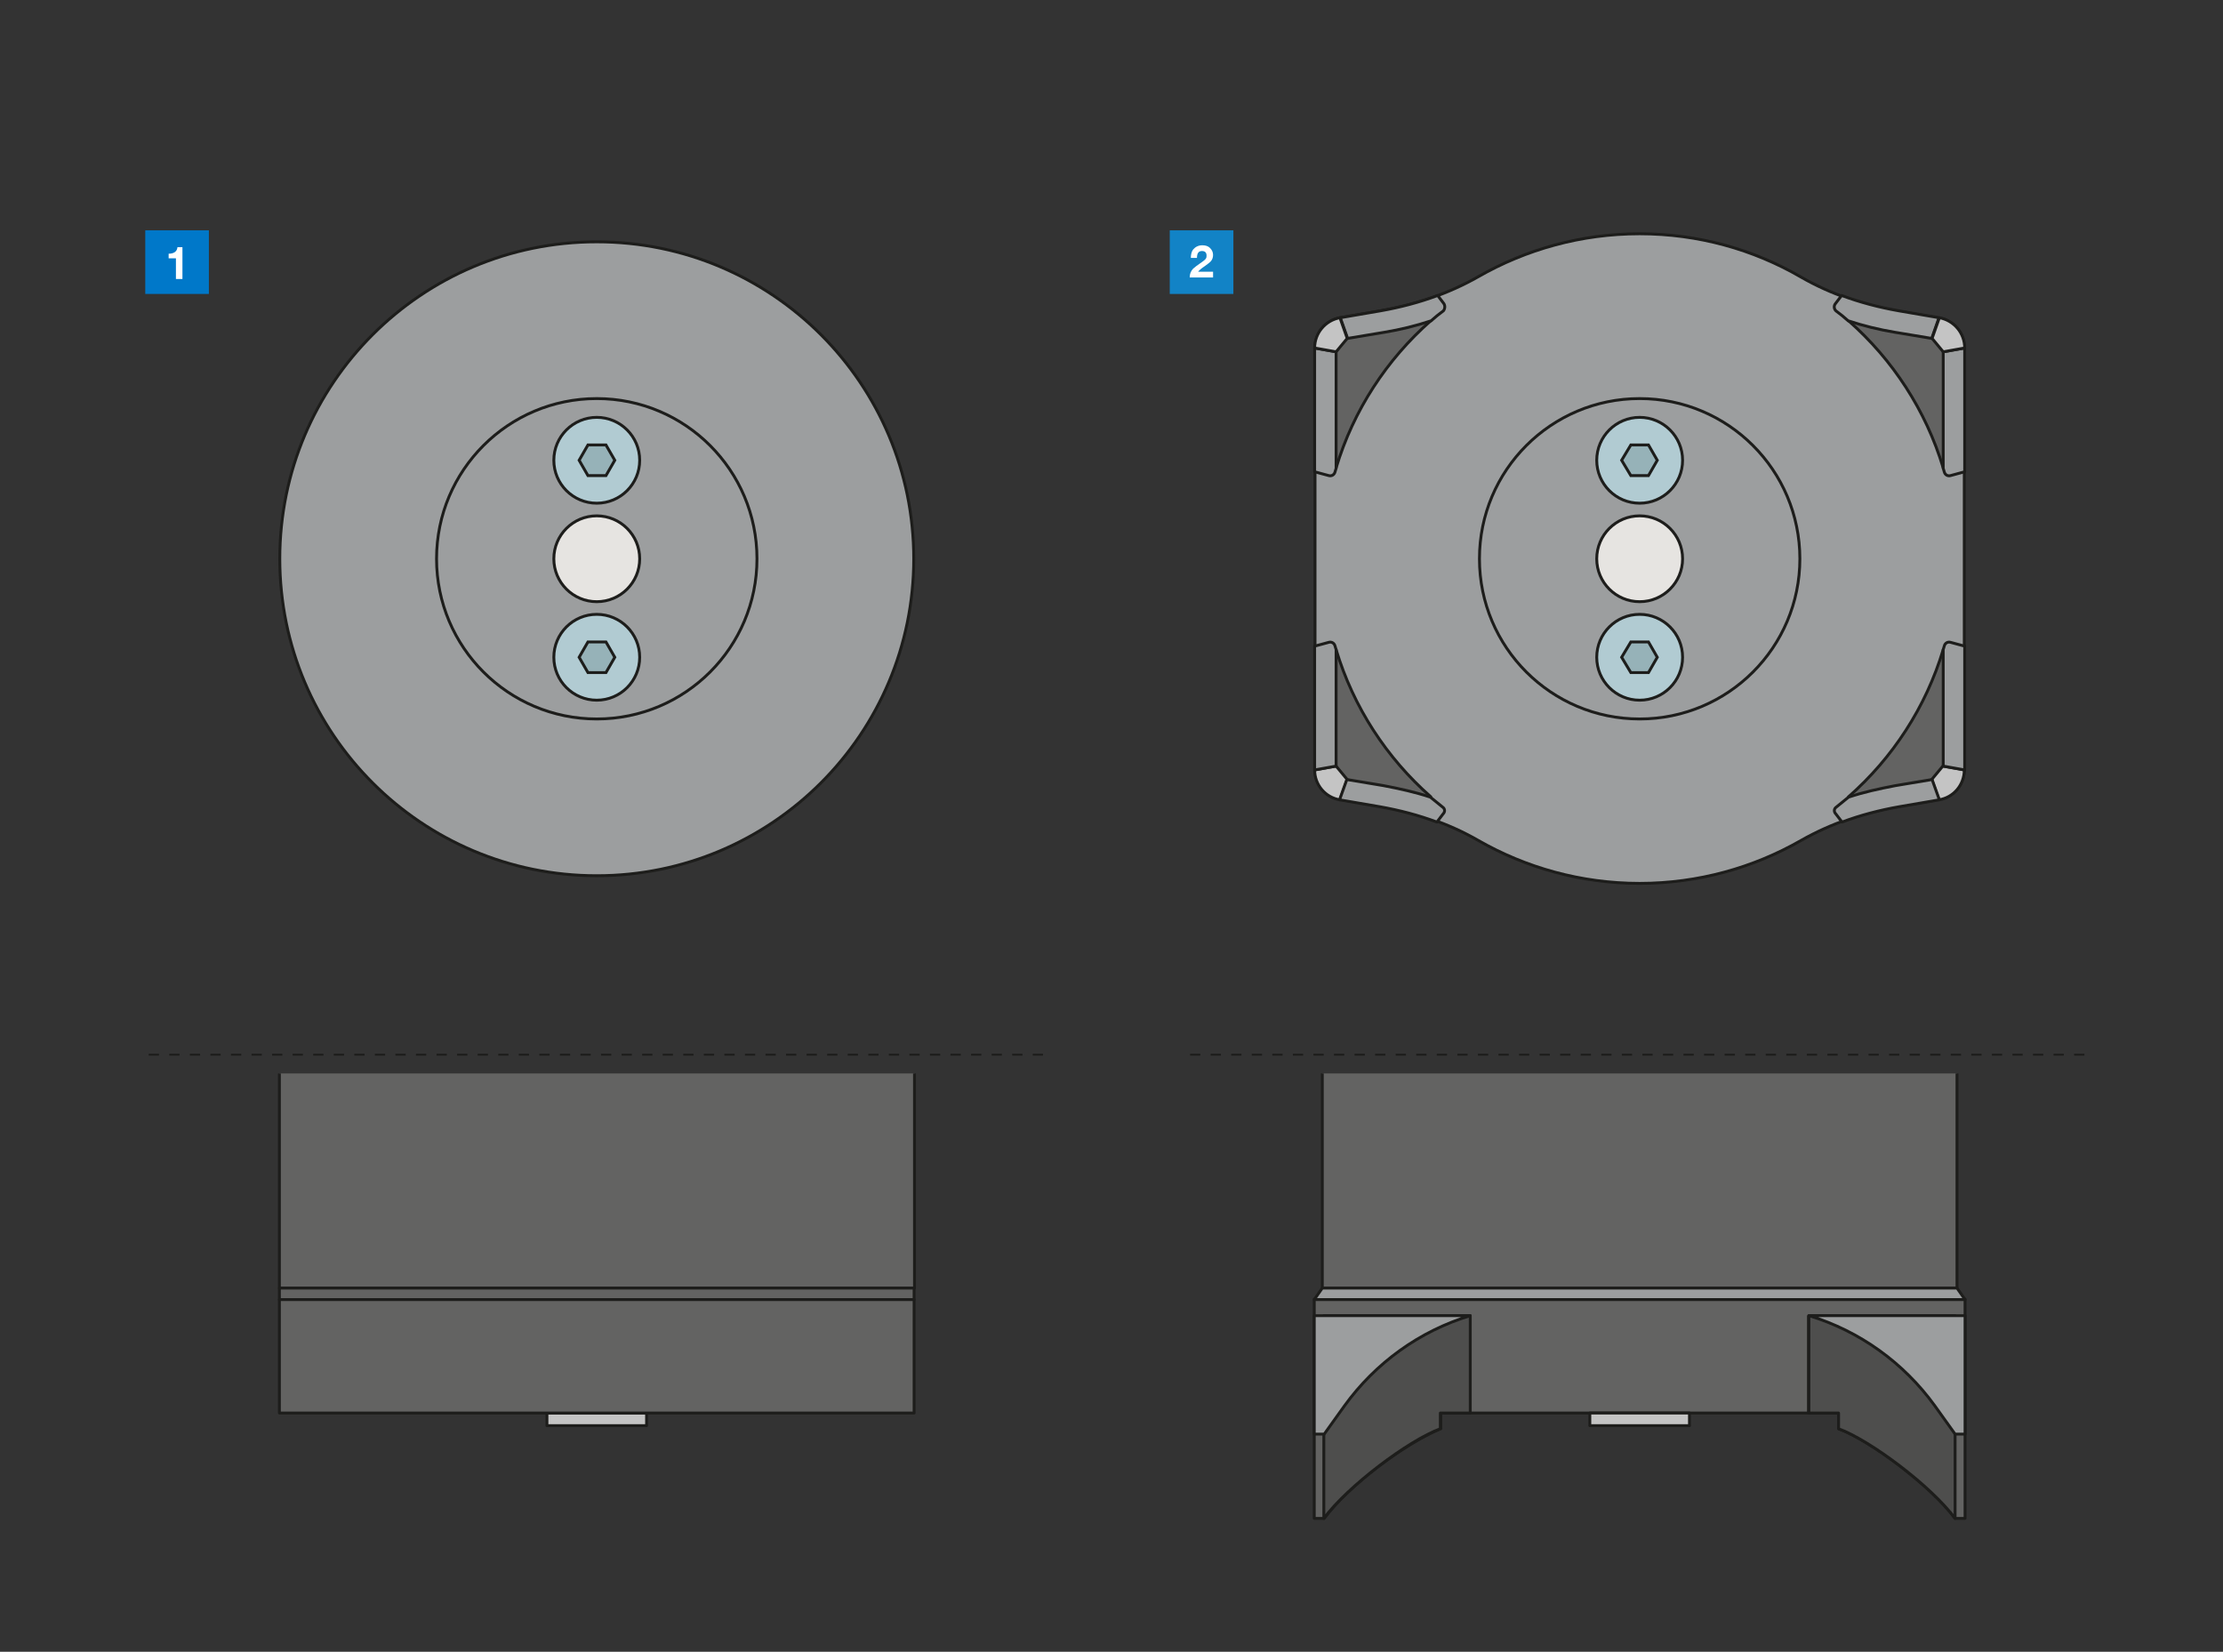 <?xml version="1.0" encoding="UTF-8"?>
<svg xmlns="http://www.w3.org/2000/svg" xmlns:xlink="http://www.w3.org/1999/xlink" version="1.1" id="Ebene_1" x="0px" y="0px" width="580px" height="431px" viewBox="0 0 580 431" style="enable-background:new 0 0 580 431;" xml:space="preserve">
<rect x="0" y="0" width="580" height="431" fill="#333333" stroke="none"/>
<style type="text/css">
	.st0{fill:#0078C9;}
	.st1{fill:#FFFFFF;}
	.st2{fill:#1283C6;}
	.st3{fill:none;stroke:#1D1D1B;stroke-width:0.5;stroke-miterlimit:10;stroke-dasharray:2.682;}
	.st4{fill:#636362;stroke:#1D1D1B;stroke-width:0.75;stroke-linejoin:round;stroke-miterlimit:10;}
	.st5{fill:#4E4E4D;stroke:#1D1D1B;stroke-width:0.75;stroke-linejoin:round;stroke-miterlimit:10;}
	.st6{fill:#9C9E9F;stroke:#1D1D1B;stroke-width:0.75;stroke-linejoin:round;stroke-miterlimit:10;}
	.st7{fill:#C4C4C4;stroke:#1D1D1B;stroke-width:0.75;stroke-linejoin:round;stroke-miterlimit:10;}
	.st8{fill:none;stroke:#1D1D1B;stroke-width:0.75;stroke-linejoin:round;stroke-miterlimit:10;}
	.st9{fill:#9C9E9F;stroke:#1D1D1B;stroke-width:0.75;stroke-linecap:round;stroke-linejoin:round;stroke-miterlimit:10;}
	.st10{fill:#E6E4E1;stroke:#1D1D1B;stroke-width:0.75;stroke-linecap:round;stroke-linejoin:round;stroke-miterlimit:10;}
	.st11{fill:#B1CBD2;stroke:#1D1D1B;stroke-width:0.75;stroke-miterlimit:10;}
	.st12{fill:#96B2B8;stroke:#1D1D1B;stroke-width:0.75;stroke-miterlimit:10;}
	.st13{fill:#C4C4C4;stroke:#1D1D1B;stroke-width:0.75;stroke-linecap:round;stroke-linejoin:round;stroke-miterlimit:10;}
</style>
<rect x="37.9" y="60.1" class="st0" width="16.6" height="16.6"></rect>
<g>
	<path class="st1" d="M47.6,64.5v8.3h-1.7v-5.4h-0.6h-0.6h-0.6H44v-1.2c1.4,0,2.2-0.6,2.3-1.7H47.6z"></path>
</g>
<rect x="305.2" y="60.1" class="st2" width="16.6" height="16.6"></rect>
<g>
	<path class="st1" d="M316.5,71v1.4h-6.1c0-0.9,0.3-1.7,0.9-2.3c0.3-0.3,1.1-0.9,2.4-1.8c0.4-0.3,0.7-0.5,0.9-0.8s0.2-0.5,0.2-0.8   c0-0.4-0.1-0.7-0.3-0.9c-0.2-0.2-0.5-0.3-0.9-0.3c-0.9,0-1.3,0.6-1.3,1.8h-1.6c0-0.9,0.2-1.7,0.6-2.2c0.6-0.7,1.4-1.1,2.4-1.1   c0.8,0,1.5,0.2,2,0.7c0.5,0.5,0.8,1.1,0.8,1.8c0,0.7-0.2,1.3-0.7,1.8c-0.2,0.2-0.7,0.6-1.4,1.1c-0.9,0.6-1.5,1.1-1.8,1.5   c0.5,0,1,0,1.4,0H316.5z"></path>
</g>
<line class="st3" x1="310.5" y1="275.2" x2="545" y2="275.2"></line>
<line class="st3" x1="38.8" y1="275.2" x2="273.3" y2="275.2"></line>
<path class="st4" d="M345.5,396.2c6.3-8.5,20.6-19.3,30.4-23.4h0v-4.1h103.8v4.1l0,0c8.2,3,24.1,14.9,30.4,23.4h2.6v-57.2H342.9  v57.2H345.5z"></path>
<path class="st5" d="M471.9,343.3v25.4h7.8v4.1c8.2,3,24.1,14.9,30.4,23.4v-52.9H471.9z"></path>
<path class="st5" d="M383.6,343.3v25.4h-7.8v4.1c-8.2,3-24.1,14.9-30.4,23.4v-52.9H383.6z"></path>
<polyline class="st4" points="510.6,280.1 510.6,336.1 345,336.1 345,280.1 "></polyline>
<path class="st6" d="M512.7,343.3h-40.7h0c13.2,4,24.7,12.3,32.8,23.5l5.3,7.4h2.6V343.3h-40.7"></path>
<rect x="414.8" y="368.7" class="st7" width="26" height="3.3"></rect>
<polygon class="st6" points="510.6,336.1 345,336.1 342.9,339.1 512.7,339.1 "></polygon>
<polyline class="st4" points="238.6,280.1 238.6,336.1 72.9,336.1 72.9,280.1 "></polyline>
<rect x="142.7" y="368.7" class="st7" width="26" height="3.3"></rect>
<rect x="72.9" y="336.1" class="st4" width="165.6" height="3"></rect>
<rect x="72.9" y="339.1" class="st4" width="165.6" height="29.6"></rect>
<line class="st8" x1="471.9" y1="368.7" x2="471.9" y2="343.3"></line>
<path class="st6" d="M342.9,343.3h40.7h0c-13.2,4-24.7,12.3-32.8,23.5l-5.3,7.4h-2.6V343.3h40.7"></path>
<path class="st9" d="M495.4,81.2c-9-1.5-17.7-4.4-25.5-8.9C457.5,65.1,443.1,61,427.8,61c-15.3,0-29.7,4.1-42.1,11.2  c-7.9,4.5-16.6,7.4-25.5,8.9l-10.5,1.8c-3.8,0.6-6.6,4-6.6,7.8v110.1c0,3.9,2.8,7.2,6.6,7.8l10.5,1.8c9,1.5,17.7,4.4,25.5,8.9  c12.4,7.1,26.8,11.2,42.1,11.2s29.7-4.1,42.1-11.2c7.9-4.5,16.6-7.4,25.5-8.9l10.5-1.8c3.8-0.6,6.6-4,6.6-7.8V90.8  c0-3.9-2.8-7.2-6.6-7.8L495.4,81.2z"></path>
<circle class="st9" cx="427.8" cy="145.8" r="41.8"></circle>
<circle class="st10" cx="427.8" cy="145.8" r="11.2"></circle>
<circle class="st11" cx="427.8" cy="120.1" r="11.2"></circle>
<circle class="st11" cx="427.8" cy="171.5" r="11.2"></circle>
<polygon class="st12" points="430.1,167.5 425.5,167.5 423.1,171.5 425.5,175.5 430.1,175.5 432.4,171.5 "></polygon>
<polygon class="st12" points="430.1,116.1 425.5,116.1 423.1,120.1 425.5,124.1 430.1,124.1 432.4,120.1 "></polygon>
<path class="st4" d="M373.3,83.7c-11.5,10.1-20.2,23.4-24.7,38.4l-4-0.5l0.2-33l6.9-2.9L373.3,83.7z"></path>
<path class="st4" d="M427.8,145.8"></path>
<polygon class="st4" points="427.8,145.8 427.8,145.8 427.8,145.8 "></polygon>
<polygon class="st4" points="427.8,145.8 427.8,145.8 427.8,145.8 "></polygon>
<path class="st4" d="M373.3,207.9c-11.5-10.1-20.2-23.4-24.7-38.4h-3l-0.6,31.8l4.6,3.7l21.1,3.9L373.3,207.9z"></path>
<path class="st4" d="M427.8,145.8"></path>
<line class="st4" x1="427.8" y1="145.8" x2="427.8" y2="145.8"></line>
<line class="st4" x1="427.8" y1="145.8" x2="427.8" y2="145.8"></line>
<rect x="427.8" y="145.8" class="st4" width="0" height="0"></rect>
<g>
	<path class="st9" d="M343,90.8v32.3l3.7,1c0.7,0.2,1.4-0.2,1.6-0.9c0.1-0.3,0.2-0.7,0.3-1V91.8L343,90.8L343,90.8z"></path>
	<path class="st9" d="M376.7,79.2l-1.6-2.1c-4.8,1.8-9.8,3.1-14.9,4l-10.5,1.8l0,0l1.9,5.4l0,0l9.6-1.6c4.2-0.7,8.3-1.7,12.2-3   c1-0.9,2.1-1.8,3.2-2.6C377,80.6,377.1,79.8,376.7,79.2z"></path>
	<path class="st13" d="M343,90.8l5.6,1l0,0c1.1-1.3,1.8-2.2,2.9-3.5l-1.9-5.4C345.8,83.6,343,86.9,343,90.8z"></path>
</g>
<g>
	<path class="st13" d="M351.5,203.4c-1.1-1.3-1.8-2.2-2.9-3.5l0,0l-5.6,1l0,0c0,3.9,2.8,7.2,6.6,7.8l0,0L351.5,203.4L351.5,203.4z"></path>
	<path class="st9" d="M348.6,169.5c-0.1-0.3-0.2-0.7-0.3-1c-0.2-0.7-0.9-1.1-1.6-0.9l-3.7,1v32.3l5.6-1V169.5z"></path>
	<path class="st9" d="M376.4,210.6c-1.1-0.9-2.1-1.7-3.2-2.6c-3.9-1.3-8-2.2-12.2-3l-9.6-1.6l-1.9,5.3l10.5,1.8   c5.1,0.9,10.1,2.2,14.9,4l1.6-2.1C377.1,211.8,377,211,376.4,210.6z"></path>
</g>
<path class="st4" d="M482.3,83.7c11.5,10.1,20.2,23.4,24.7,38.4l4-0.5l-0.2-33l-6.9-2.9L482.3,83.7z"></path>
<path class="st4" d="M482.3,207.9c11.5-10.1,20.2-23.4,24.7-38.4h3l0.6,31.8l-4.6,3.7l-21.1,3.9L482.3,207.9z"></path>
<g>
	<path class="st9" d="M512.6,90.8v32.3l-3.7,1c-0.7,0.2-1.4-0.2-1.6-0.9c-0.1-0.3-0.2-0.7-0.3-1V91.8L512.6,90.8L512.6,90.8z"></path>
	<path class="st9" d="M478.9,79.2l1.6-2.1c4.8,1.8,9.8,3.1,14.9,4l10.5,1.8l0,0l-1.9,5.4l0,0l-9.6-1.6c-4.2-0.7-8.3-1.7-12.2-3   c-1-0.9-2.1-1.8-3.2-2.6C478.5,80.6,478.4,79.8,478.9,79.2z"></path>
	<path class="st13" d="M512.6,90.8l-5.6,1l0,0c-1.1-1.3-1.8-2.2-2.9-3.5l1.9-5.4C509.8,83.6,512.6,86.9,512.6,90.8z"></path>
</g>
<g>
	<path class="st13" d="M504,203.4c1.1-1.3,1.8-2.2,2.9-3.5l0,0l5.6,1l0,0c0,3.9-2.8,7.2-6.6,7.8l0,0L504,203.4L504,203.4z"></path>
	<path class="st9" d="M507,169.5c0.1-0.3,0.2-0.7,0.3-1c0.2-0.7,0.9-1.1,1.6-0.9l3.7,1v32.3l-5.6-1V169.5z"></path>
	<path class="st9" d="M479.1,210.6c1.1-0.9,2.1-1.7,3.2-2.6c3.9-1.3,8-2.2,12.2-3l9.6-1.6l1.9,5.3l-10.5,1.8   c-5.1,0.9-10.1,2.2-14.9,4l-1.6-2.1C478.4,211.8,478.5,211,479.1,210.6z"></path>
</g>
<circle class="st9" cx="155.7" cy="145.8" r="82.7"></circle>
<circle class="st9" cx="155.7" cy="145.8" r="41.8"></circle>
<circle class="st10" cx="155.7" cy="145.8" r="11.2"></circle>
<circle class="st11" cx="155.7" cy="120.1" r="11.2"></circle>
<circle class="st11" cx="155.7" cy="171.5" r="11.2"></circle>
<polygon class="st12" points="158.1,167.5 153.4,167.5 151.1,171.5 153.4,175.5 158.1,175.5 160.4,171.5 "></polygon>
<polygon class="st12" points="158.1,116.1 153.4,116.1 151.1,120.1 153.4,124.1 158.1,124.1 160.4,120.1 "></polygon>
</svg>
